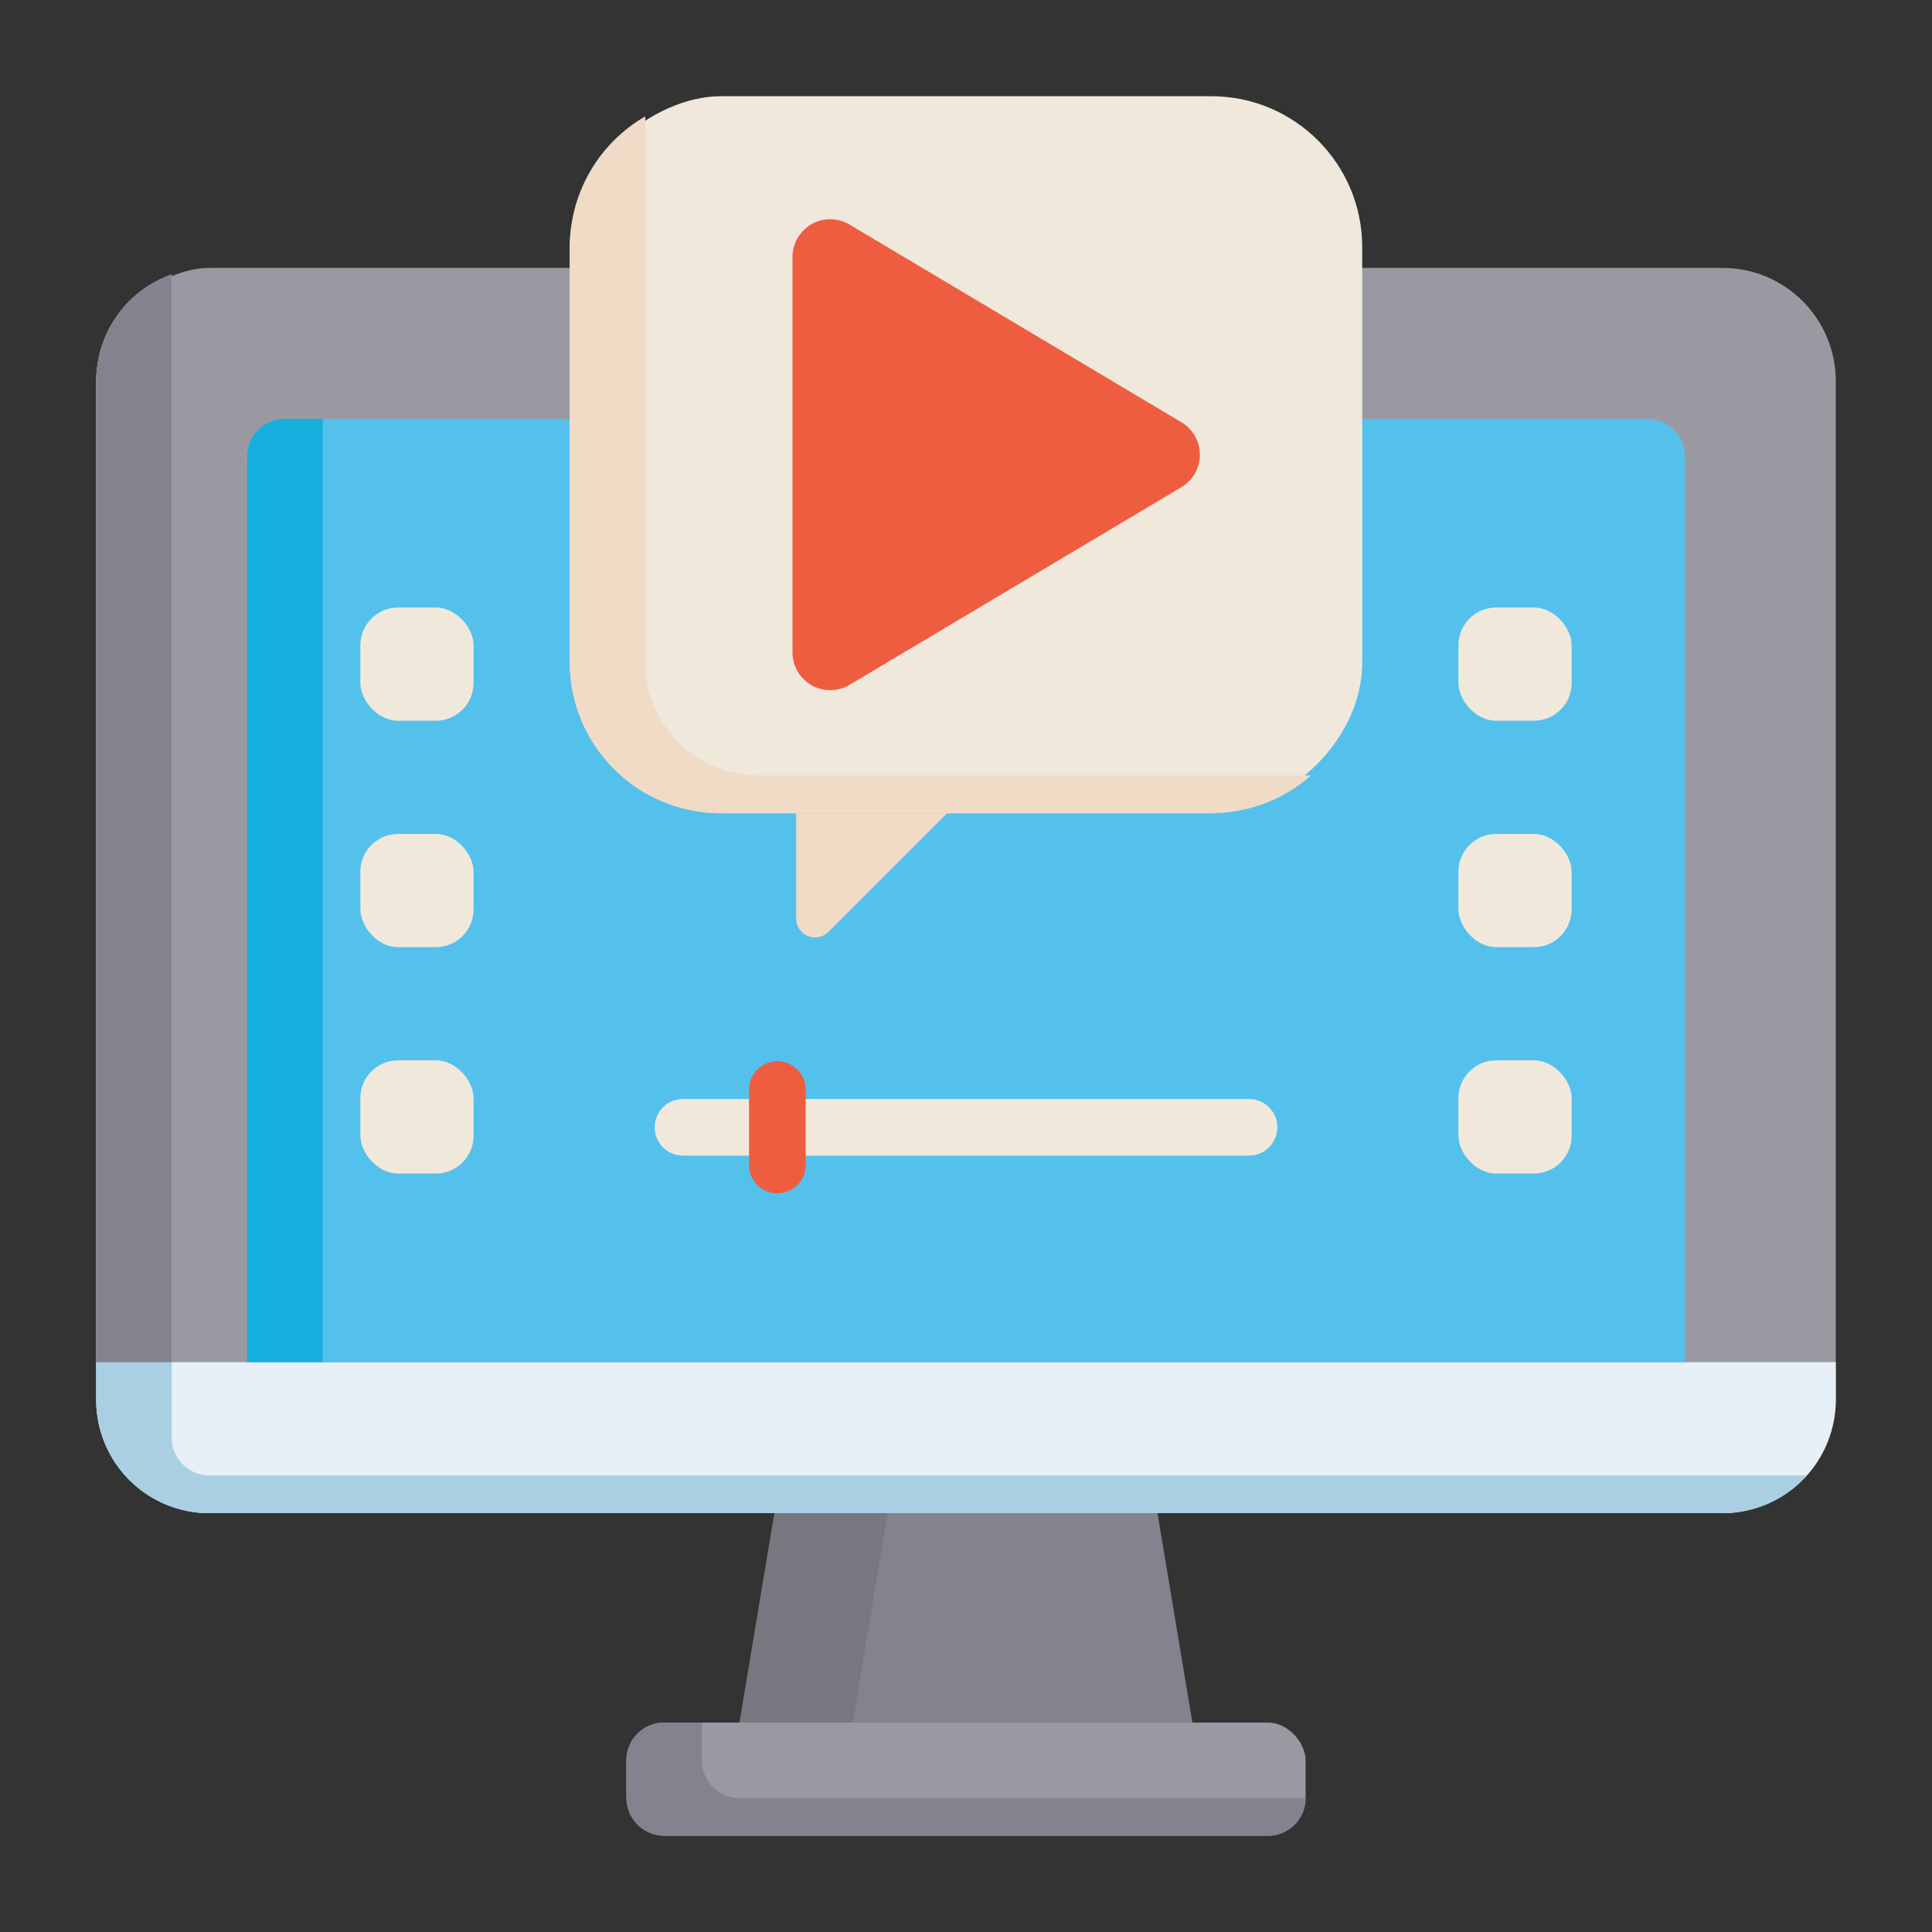 <?xml version="1.0" encoding="UTF-8"?> <svg xmlns="http://www.w3.org/2000/svg" height="512" viewBox="0 0 512 512" width="512"><rect x="0" y="0" width="512" height="512" fill="#333333" stroke="none"/><path d="m316 456.5h-120l10-60h100z" fill="#84828e"></path><path d="m236 396.5-10 60h-30l10-60z" fill="#787780"></path><rect fill="#9a99a1" height="30" rx="10" width="180" x="166" y="456.5"></rect><path d="m346 476.5a10 10 0 0 1 -10 10h-160a10 10 0 0 1 -10-10v-10a10 10 0 0 1 10-10h10v10a10 10 0 0 0 10 10z" fill="#84828e"></path><rect fill="#9a99a1" height="461" rx="30" transform="matrix(0 -1 1 0 20 492)" width="330" x="91" y="5.5"></rect><path d="m486.5 361v10a30 30 0 0 1 -30 30h-401a30 30 0 0 1 -30-30v-10z" fill="#e6f0f6"></path><path d="m141 45.5h240a0 0 0 0 1 0 0v381a0 0 0 0 1 0 0h-240a10 10 0 0 1 -10-10v-361a10 10 0 0 1 10-10z" fill="#54c1ed" transform="matrix(0 1 -1 0 492 -20)"></path><path d="m478.85 391a29.9 29.9 0 0 1 -22.35 10h-401a30 30 0 0 1 -30-30v-270a29.979 29.979 0 0 1 20-28.28v308.28a10 10 0 0 0 10 10z" fill="#aacfe2"></path><path d="m85.5 111v250h-20v-240a10 10 0 0 1 10-10z" fill="#17afde"></path><path d="m45.5 72.72v288.28h-20v-260a29.979 29.979 0 0 1 20-28.28z" fill="#84828e"></path><g fill="#f1e8dc"><rect height="30" rx="10" transform="matrix(-1 0 0 -1 803 472)" width="30" x="386.5" y="221"></rect><rect height="30" rx="10" transform="matrix(-1 0 0 -1 803 352)" width="30" x="386.5" y="161"></rect><rect height="30" rx="10" transform="matrix(-1 0 0 -1 803 592)" width="30" x="386.5" y="281"></rect><rect height="30" rx="10" transform="matrix(-1 0 0 -1 221 472)" width="30" x="95.5" y="221"></rect><rect height="30" rx="10" transform="matrix(-1 0 0 -1 221 352)" width="30" x="95.5" y="161"></rect><rect height="30" rx="10" transform="matrix(-1 0 0 -1 221 592)" width="30" x="95.5" y="281"></rect><rect height="210" rx="40" transform="matrix(0 1 -1 0 376.5 -135.5)" width="190" x="161" y="15.5"></rect></g><path d="m225.137 181.494 87.962-52.4a10 10 0 0 0 0-17.182l-87.962-52.4a10 10 0 0 0 -15.118 8.588v104.8a10 10 0 0 0 15.118 8.594z" fill="#ef5d40"></path><path d="m347.44 205.5a39.845 39.845 0 0 1 -26.44 10h-130a40 40 0 0 1 -40-40v-110a39.99 39.99 0 0 1 20-34.65v144.65a30 30 0 0 0 30 30z" fill="#efdbc6"></path><path d="m211 243.429v-27.929h40l-31.464 31.464a5 5 0 0 1 -8.536-3.535z" fill="#efdbc6"></path><path d="m331 306.25h-150a7.5 7.5 0 0 1 0-15h150a7.5 7.5 0 0 1 0 15z" fill="#f1e8dc"></path><path d="m206 316.25a7.5 7.5 0 0 1 -7.5-7.5v-20a7.5 7.5 0 0 1 15 0v20a7.5 7.5 0 0 1 -7.5 7.5z" fill="#ef5d40"></path></svg> 